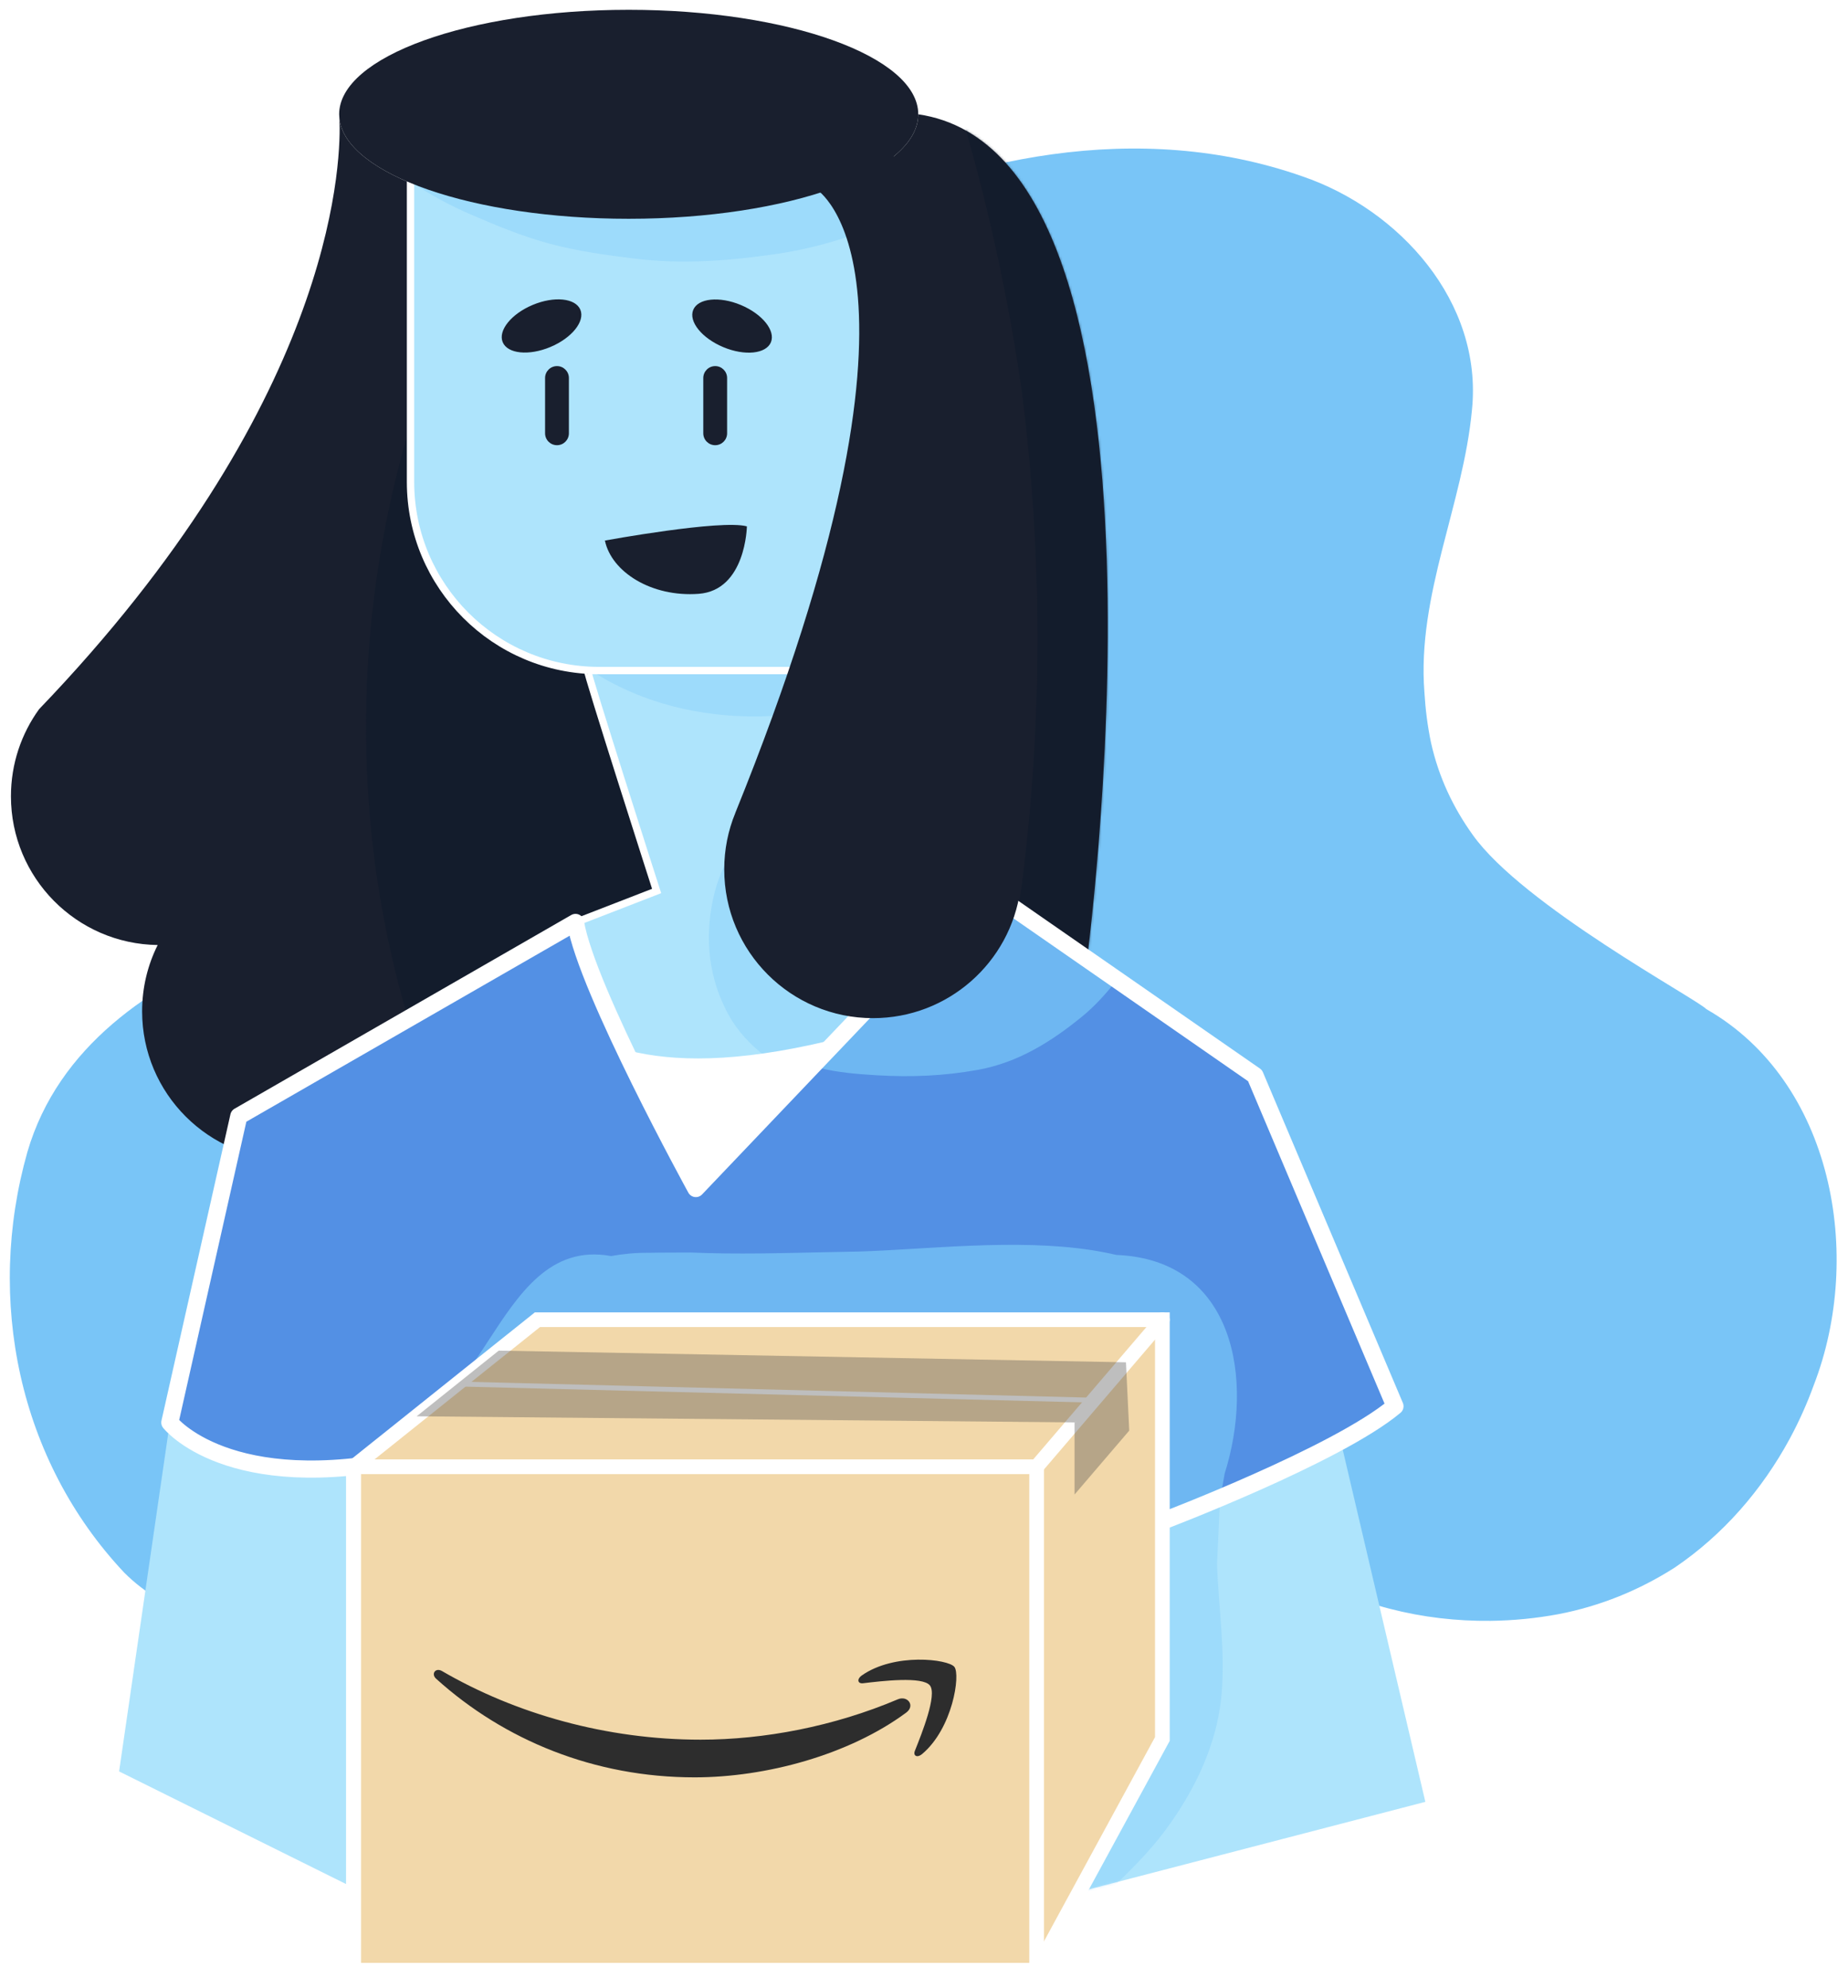 <svg width="754" height="811" viewBox="0 0 754 811" fill="none" xmlns="http://www.w3.org/2000/svg">
<g filter="url(#filter0_d_130_311)">
<path d="M696.185 407.66C747.905 437.19 760.485 508.17 740.045 561.03C737.325 568.54 734.055 575.83 730.285 582.83C718.945 603.8 703.015 622.16 683.275 635.51C676.075 640.11 668.475 644.04 660.555 647.23C652.635 650.41 644.385 652.86 635.895 654.49C626.755 656.2 617.475 657.11 608.195 657.22C580.365 657.55 552.605 650.68 529.225 636.45C522.005 631.72 514.985 626.56 508.025 621.39C503.535 618.69 499.045 616 493.645 616.9C465.795 624.09 437.045 630.38 409.765 621.81C402.385 619.42 395.255 615.78 388.515 610.61C380.885 605 374.025 598.15 367.385 590.99C360.745 583.83 354.315 576.36 347.525 569.51C340.735 562.66 333.575 556.42 325.525 551.72C317.935 548.82 306.955 543.33 297.145 541.71C285.195 538.74 276.215 546.83 275.315 558.51C274.415 575.58 283.405 598.04 270.825 607.03C239.375 630.24 201.065 633.49 164.735 644.32C157.465 646.49 150.275 648.96 143.225 651.95C134.475 655.77 125.205 658.12 115.855 659.02C92.035 660.93 67.775 654.65 50.705 637.57C7.575 591.75 -5.895 526.16 11.175 465.96C23.755 422.83 61.485 397.68 100.515 381.95C107.415 379.11 114.505 376.56 121.685 374.32C134.265 370.73 146.845 364.44 157.035 355.88C163.215 350.76 168.795 345.06 173.835 338.89C183.915 326.54 191.935 312.33 197.075 295.86C199.985 287.44 202.605 278.89 205.105 270.34C210.115 253.24 214.725 236.16 219.985 220.05C223.015 211.1 226.135 202.18 229.625 193.49C240.075 167.42 253.795 143.36 278.095 126.23C286.775 119.25 295.945 112.76 305.565 106.83C313.865 100.7 322.605 95.17 331.685 90.3C392.125 59.86 464.905 44.59 531.395 67.95C570.925 81.43 605.065 119.16 600.575 163.19C596.985 201.82 578.115 238.66 581.165 278.31C581.585 285.35 582.455 292.21 583.835 298.84C585.415 305.95 587.685 312.62 590.555 318.88C593.425 325.14 596.885 331 600.825 336.5C621.215 365.32 692.365 403.55 696.185 407.66Z" fill="#79C5F7"/>
<path d="M442.805 393.14L382.115 465.41C382.115 465.41 229.835 461.55 228.185 460.45C227.385 459.92 200.615 447.87 173.065 435.51C163.145 455.51 142.515 469.25 118.675 469.25C85.155 469.25 57.985 442.08 57.985 408.56C57.985 398.85 60.265 389.66 64.335 381.52C31.205 381.09 4.465 354.09 4.465 320.84C4.465 307.56 8.725 295.28 15.965 285.29C15.975 285.28 15.985 285.27 15.995 285.26C19.615 281.49 23.125 277.75 26.535 274.03C26.535 274.02 26.545 274.02 26.555 274.01C138.685 151.71 139.155 58.76 138.495 44.53C141.255 67.18 193.045 85.25 256.515 85.25C321.765 85.25 374.655 66.16 374.655 42.63C488.845 59.28 442.805 393.14 442.805 393.14Z" fill="#191F2E"/>
<mask id="mask0_130_311" style="mask-type:luminance" maskUnits="userSpaceOnUse" x="4" y="42" width="448" height="428">
<path d="M442.805 393.14L382.115 465.41C382.115 465.41 229.835 461.55 228.185 460.45C227.385 459.92 200.615 447.87 173.065 435.51C163.145 455.51 142.515 469.25 118.675 469.25C85.155 469.25 57.985 442.08 57.985 408.56C57.985 398.85 60.265 389.66 64.335 381.52C31.205 381.09 4.465 354.09 4.465 320.84C4.465 307.56 8.725 295.28 15.965 285.29C15.975 285.28 15.985 285.27 15.995 285.26C19.615 281.49 23.125 277.75 26.535 274.03C26.535 274.02 26.545 274.02 26.555 274.01C138.685 151.71 139.155 58.76 138.495 44.53C141.255 67.18 193.045 85.25 256.515 85.25C321.765 85.25 374.655 66.16 374.655 42.63C488.845 59.28 442.805 393.14 442.805 393.14Z" fill="white"/>
</mask>
<g mask="url(#mask0_130_311)">
<path opacity="0.53" d="M318.025 433.77C308.595 366.29 297.305 299.07 284.115 232.21C280.355 213.16 276.435 194.13 272.385 175.14C271.345 170.27 268.845 165.36 265.585 160.95C272.955 144.38 281.445 128.36 291.075 112.98C303.595 93 295.965 62.52 274.935 51.41C252.815 39.72 226.725 46.23 213.365 67.55C149.095 170.13 131.915 299.84 167.745 415.52C177.945 448.44 192.105 480.59 209.895 510.12C215.785 519.89 225.735 527.76 236.785 530.8C247.555 533.77 261.905 532.43 271.465 526.26C281.075 520.07 289.535 510.84 292.145 499.37C293.125 495.08 293.615 490.71 293.555 486.36C301.795 482.49 309.185 476.59 313.495 468.43C315.005 464.85 316.515 461.26 318.035 457.68C320.165 449.72 320.165 441.75 318.025 433.77Z" fill="#0E192B"/>
</g>
<mask id="mask1_130_311" style="mask-type:luminance" maskUnits="userSpaceOnUse" x="4" y="42" width="448" height="428">
<path d="M442.805 393.14L382.115 465.41C382.115 465.41 229.835 461.55 228.185 460.45C227.385 459.92 200.615 447.87 173.065 435.51C163.145 455.51 142.515 469.25 118.675 469.25C85.155 469.25 57.985 442.08 57.985 408.56C57.985 398.85 60.265 389.66 64.335 381.52C31.205 381.09 4.465 354.09 4.465 320.84C4.465 307.56 8.725 295.28 15.965 285.29C15.975 285.28 15.985 285.27 15.995 285.26C19.615 281.49 23.125 277.75 26.535 274.03C26.535 274.02 26.545 274.02 26.555 274.01C138.685 151.71 139.155 58.76 138.495 44.53C141.255 67.18 193.045 85.25 256.515 85.25C321.765 85.25 374.655 66.16 374.655 42.63C488.845 59.28 442.805 393.14 442.805 393.14Z" fill="white"/>
</mask>
<g mask="url(#mask1_130_311)">
<path opacity="0.53" d="M512.915 229.16C511.065 175.19 504.005 121.05 492.045 68.39C485.745 40.65 477.915 13.27 468.665 -13.63C464.835 -24.77 458.375 -34.44 447.985 -40.52C438.335 -46.16 424.125 -48.56 413.305 -45.06C402.415 -41.54 391.915 -34.79 386.415 -24.38C380.955 -14.05 377.945 -1.14 381.875 10.3C398.105 57.51 409.795 106.16 416.915 155.56C425.355 222.2 425.445 289.74 416.995 356.38C416.485 359.91 415.965 363.43 415.415 366.95C413.535 372.93 413.275 378.91 414.615 384.89C414.885 390.88 416.665 396.46 419.955 401.62C425.415 410.95 436.125 419.86 446.845 422.3C458.365 424.92 471.295 424.36 481.525 417.76C490.735 411.83 500.435 402.18 502.205 390.87C510.595 337.33 514.775 283.36 512.915 229.16Z" fill="#0E192B"/>
</g>
<path d="M239.735 269.4C238.985 269.35 267.905 359.48 267.905 359.48L234.805 372.31C234.805 372.31 220.735 414.52 219.495 415.76C218.255 417 222.395 450.93 222.395 450.93L275.365 498.52C275.365 498.52 356.885 501.83 362.265 489.42C367.645 477.01 406.535 399.21 406.535 399.21L351.505 333.42L327.825 269.56L239.735 269.4Z" fill="#AEE4FC"/>
<mask id="mask2_130_311" style="mask-type:luminance" maskUnits="userSpaceOnUse" x="219" y="269" width="188" height="230">
<path d="M239.735 269.4C238.985 269.35 267.905 359.48 267.905 359.48L234.805 372.31C234.805 372.31 220.735 414.52 219.495 415.76C218.255 417 222.395 450.93 222.395 450.93L275.365 498.52C275.365 498.52 356.885 501.83 362.265 489.42C367.645 477.01 406.535 399.21 406.535 399.21L351.505 333.42L327.825 269.56L239.735 269.4Z" fill="white"/>
</mask>
<g mask="url(#mask2_130_311)">
<path opacity="0.32" d="M423.475 365.471C421.555 358.491 417.295 351.131 411.785 345.471C412.155 336.751 410.225 327.401 405.795 320.521C399.605 310.911 390.375 302.451 378.905 299.841C366.725 297.061 355.845 298.821 344.605 304.201C339.335 303.741 334.065 304.151 329.415 305.651C318.525 309.171 308.025 315.921 302.525 326.331C299.035 332.931 297.185 339.601 296.795 346.521C294.095 351.731 292.065 357.391 290.895 362.951C287.505 379.091 289.195 395.211 297.155 409.821C304.365 423.051 318.905 433.611 333.485 436.981C335.135 437.361 336.765 437.681 338.395 437.961C354.875 443.251 374.145 439.961 388.905 431.421C399.355 425.381 407.585 416.641 414.465 406.911C416.085 404.721 417.585 402.461 418.955 400.141C424.865 390.121 426.565 376.681 423.475 365.471Z" fill="#79C5F7"/>
</g>
<path d="M239.735 269.4C238.985 269.35 267.905 359.48 267.905 359.48L234.805 372.31C234.805 372.31 220.735 414.52 219.495 415.76C218.255 417 222.395 450.93 222.395 450.93L275.365 498.52C275.365 498.52 356.885 501.83 362.265 489.42C367.645 477.01 406.535 399.21 406.535 399.21L351.505 333.42L327.825 269.56L239.735 269.4Z" stroke="white" stroke-width="3" stroke-miterlimit="10"/>
<path d="M234.805 372.31L97.425 451.34L69.285 576.31L48.595 718.65L157.005 772.44L406.525 776.58L581.555 731.06L512.035 434.78L401.135 357.81L283.915 480.86C283.915 480.86 239.225 412.17 234.805 372.31Z" fill="#AEE4FC"/>
<mask id="mask3_130_311" style="mask-type:luminance" maskUnits="userSpaceOnUse" x="48" y="357" width="534" height="420">
<path d="M234.805 372.31L97.425 451.34L69.285 576.31L48.595 718.65L157.005 772.44L406.525 776.58L581.555 731.06L512.035 434.78L401.135 357.81L283.915 480.86C283.915 480.86 239.225 412.17 234.805 372.31Z" fill="white"/>
</mask>
<g mask="url(#mask3_130_311)">
<path opacity="0.32" d="M498.385 687.38C499.985 669.3 497.155 651.79 496.555 633.91C496.715 632.03 497.885 603.09 498.195 601.24C498.315 600.95 502.205 579.43 502.335 579.14C507.035 568.43 502.595 603.36 498.235 592.48C494.215 582.44 484.935 572.06 474.685 568.06C463.675 563.76 450.805 562.42 439.725 567.43C429.055 572.25 420.105 580.03 415.305 590.98C407.665 608.39 406.365 626.28 407.225 645.03C407.665 654.64 408.965 664.18 409.375 673.78C409.195 675.85 408.925 677.9 408.575 679.94C407.905 681.58 407.165 683.19 406.365 684.77C397.425 697.27 385.715 707.54 374.815 718.3C360.265 732.67 346.195 749.79 340.265 769.68C337.525 775.32 336.375 781.2 336.825 787.31C336.205 793.27 337.145 799.05 339.635 804.65C343.655 814.69 352.935 825.07 363.185 829.07C374.195 833.37 387.065 834.71 398.145 829.7C408.035 825.23 419.315 817.06 422.565 806.15C423.715 802.3 425.205 798.62 426.995 795.07C440.925 775.59 461.355 761.77 475.585 742.48C487.465 726.38 496.605 707.58 498.385 687.38Z" fill="#79C5F7"/>
</g>
<path opacity="0.32" d="M228.555 259.55C228.555 259.55 260.865 294.46 324.865 287.29C388.865 280.12 338.935 230.46 338.935 230.46C338.935 230.46 313.275 222.18 308.035 223.84C302.795 225.5 228.555 259.55 228.555 259.55Z" fill="#79C5F7"/>
<path d="M356.185 269.55H244.465C201.955 269.55 167.495 235.09 167.495 192.58V58.24H356.185V269.55V269.55Z" fill="#AEE4FC"/>
<mask id="mask4_130_311" style="mask-type:luminance" maskUnits="userSpaceOnUse" x="167" y="58" width="190" height="212">
<path d="M356.185 269.55H244.465C201.955 269.55 167.495 235.09 167.495 192.58V58.24H356.185V269.55V269.55Z" fill="white"/>
</mask>
<g mask="url(#mask4_130_311)">
<path opacity="0.32" d="M389.075 20.431C382.885 10.821 373.655 2.361 362.185 -0.249C358.195 -0.789 354.205 -1.319 350.225 -1.859C342.545 -1.839 335.355 0.021 328.665 3.661C318.695 7.371 308.445 10.151 297.955 11.981C286.615 13.071 275.235 13.091 263.895 12.021C253.185 10.171 242.705 7.361 232.535 3.541C227.755 1.291 223.115 -1.209 218.695 -4.099C216.055 -6.519 213.605 -9.109 211.385 -11.969C204.815 -20.409 189.685 -25.149 179.565 -25.149C168.525 -25.149 155.345 -20.249 147.745 -11.969C139.875 -3.389 134.025 7.861 134.565 19.851L136.175 31.811C138.315 39.431 142.175 46.051 147.745 51.671C159.045 66.201 175.885 76.511 192.605 83.721C203.045 88.221 213.415 92.501 224.405 95.451C235.765 98.501 247.375 100.071 259.035 101.501C278.635 103.901 297.635 102.401 317.115 99.541C336.795 96.661 354.825 90.071 372.955 82.001C382.605 77.711 390.955 64.831 393.635 55.111C396.575 44.331 395.235 29.991 389.075 20.431Z" fill="#79C5F7"/>
</g>
<path d="M356.185 269.55H244.465C201.955 269.55 167.495 235.09 167.495 192.58V58.24H356.185V269.55V269.55Z" stroke="white" stroke-width="3" stroke-miterlimit="10"/>
<path d="M374.655 42.63C374.655 66.16 321.765 85.25 256.515 85.25C193.045 85.25 141.255 67.18 138.495 44.53C138.505 44.52 138.495 44.51 138.495 44.51C138.445 43.27 138.375 42.63 138.375 42.63C138.375 19.09 191.275 0 256.515 0C321.765 0 374.655 19.09 374.655 42.63Z" fill="#191F2E"/>
<path d="M224.544 137.564C233.291 133.904 238.774 127.091 236.789 122.348C234.804 117.605 226.104 116.727 217.356 120.387C208.608 124.047 203.126 130.86 205.111 135.603C207.095 140.346 215.796 141.224 224.544 137.564Z" fill="#191F2E"/>
<path d="M314.53 135.648C316.515 130.905 311.032 124.092 302.284 120.432C293.536 116.772 284.836 117.65 282.851 122.393C280.867 127.136 286.349 133.949 295.097 137.609C303.845 141.269 312.545 140.392 314.53 135.648Z" fill="#191F2E"/>
<path d="M227.255 177.62C224.565 177.62 222.395 175.44 222.395 172.76V150.21C222.395 147.52 224.575 145.35 227.255 145.35C229.945 145.35 232.115 147.53 232.115 150.21V172.76C232.115 175.45 229.945 177.62 227.255 177.62Z" fill="#191F2E"/>
<path d="M291.805 177.62C289.115 177.62 286.945 175.44 286.945 172.76V150.21C286.945 147.52 289.125 145.35 291.805 145.35C294.495 145.35 296.665 147.53 296.665 150.21V172.76C296.665 175.45 294.495 177.62 291.805 177.62Z" fill="#191F2E"/>
<path d="M246.805 216.52C246.805 216.52 294.185 207.83 304.735 210.73C304.735 210.73 304.325 236.8 285.075 238.25C265.845 239.69 249.495 229.35 246.805 216.52Z" fill="#191F2E"/>
<path d="M219.995 407.22C239.965 419.63 265.365 439.5 345.355 418.81C425.345 398.12 292.615 496.6 292.615 496.6C292.615 496.6 252.855 509.84 249.715 505.7C246.575 501.56 219.995 407.22 219.995 407.22Z" fill="white"/>
<path d="M69.295 576.31C69.295 576.31 93.015 606.65 166.955 590.65L181.295 668.44L406.535 622.37L474.255 616.58C474.255 616.58 545.425 589.55 569.155 569.68L512.055 434.78L401.155 357.81L283.915 480.86C283.915 480.86 239.225 399.48 234.815 372.31L97.435 451.34L69.295 576.31Z" fill="#5390E4"/>
<mask id="mask5_130_311" style="mask-type:luminance" maskUnits="userSpaceOnUse" x="69" y="357" width="501" height="312">
<path d="M69.295 576.31C69.295 576.31 93.015 606.65 166.955 590.65L181.295 668.44L406.535 622.37L474.255 616.58C474.255 616.58 545.425 589.55 569.155 569.68L512.055 434.78L401.155 357.81L283.915 480.86C283.915 480.86 239.225 399.48 234.815 372.31L97.435 451.34L69.295 576.31Z" fill="white"/>
</mask>
<g mask="url(#mask5_130_311)">
<path opacity="0.74" d="M471.555 345.95C468.685 335.51 460.605 324.2 450.875 319.06C440.435 313.54 427.775 310.78 416.195 314.52C412.615 316.03 409.025 317.54 405.445 319.06C398.685 323.06 393.305 328.43 389.305 335.19C386.755 338.3 384.075 341.29 381.165 344.05C381.035 344.13 380.905 344.21 380.775 344.29C379.825 344.56 378.875 344.8 377.915 345.02C371.565 345.42 365.115 345.32 358.755 344.84C352.235 341.01 345.265 338.64 336.815 338.64C325.775 338.64 312.595 343.54 304.995 351.82C297.125 360.4 291.275 371.65 291.815 383.64C292.315 394.83 295.895 408.1 304.995 415.46C314.135 422.85 322.385 428.6 334.005 431.57C341.735 433.55 349.995 434.2 357.975 434.67C371.845 435.48 385.105 434.93 398.865 432.47C415.225 429.54 428.945 420.98 441.575 410.64C451.665 402.38 459.325 390.96 467.025 380.64C473.545 371.87 474.315 355.98 471.555 345.95Z" fill="#79C5F7"/>
</g>
<mask id="mask6_130_311" style="mask-type:luminance" maskUnits="userSpaceOnUse" x="69" y="357" width="501" height="312">
<path d="M69.295 576.31C69.295 576.31 93.015 606.65 166.955 590.65L181.295 668.44L406.535 622.37L474.255 616.58C474.255 616.58 545.425 589.55 569.155 569.68L512.055 434.78L401.155 357.81L283.915 480.86C283.915 480.86 239.225 399.48 234.815 372.31L97.435 451.34L69.295 576.31Z" fill="white"/>
</mask>
<g mask="url(#mask6_130_311)">
<path opacity="0.74" d="M498.005 606.22C498.585 603.29 499.145 600.27 499.665 597.17C511.775 558.88 503.775 509.88 455.475 507.95C452.175 507.17 448.795 506.53 445.355 505.99C414.345 501.21 378.045 505.73 350.325 506.57C346.485 506.63 342.635 506.7 338.795 506.79C319.585 507.2 300.445 507.77 281.855 506.96C278.945 506.97 276.055 506.98 273.175 506.99C270.315 507 267.475 507.02 264.665 507.08C262.015 507.05 259.425 507.16 256.865 507.39C254.305 507.62 251.795 507.97 249.295 508.41C224.435 503.84 211.585 524.03 198.965 543.39C197.165 546.16 195.365 548.91 193.535 551.56C190.575 555.74 187.265 559.6 183.705 563.25C181.925 565.07 180.085 566.84 178.205 568.57C169.775 575.88 161.775 581.88 155.775 591.88C150.775 602.88 152.775 618.88 163.775 621.88C181.775 624.88 192.775 604.88 210.855 602.72C213.805 601.71 216.775 600.76 219.775 599.88C232.775 595.88 245.775 595.88 258.965 597.22C261.605 597.16 264.265 597.12 266.955 597.08C280.415 596.89 294.435 596.88 307.785 596.86C310.735 596.85 313.715 596.82 316.695 596.77C330.665 596.56 344.715 596.18 358.745 596.27C361.555 596.29 364.355 596.32 367.155 596.38C379.575 597.38 393.045 596.83 406.095 599.16C409.355 599.74 412.595 600.51 415.785 601.52C426.205 604.83 437.705 614.83 448.735 620.4C450.945 621.51 453.125 622.45 455.285 623.12C458.365 624.25 461.325 624.99 464.165 625.38C467.005 625.77 469.715 625.82 472.315 625.54C481.785 623.87 489.785 619.87 496.165 611.76C496.945 610.4 497.565 608.58 498.005 606.22Z" fill="#79C5F7"/>
</g>
<path d="M69.295 576.31C69.295 576.31 93.015 606.65 166.955 590.65L181.295 668.44L406.535 622.37L474.255 616.58C474.255 616.58 545.425 589.55 569.155 569.68L512.055 434.78L401.155 357.81L283.915 480.86C283.915 480.86 239.225 399.48 234.815 372.31L97.435 451.34L69.295 576.31Z" stroke="white" stroke-width="7" stroke-miterlimit="10" stroke-linecap="round" stroke-linejoin="round"/>
<path d="M144.255 594.36L219.265 534.38H474.255V705.42L422.945 799.76H144.255V594.36Z" fill="#F2D8AA" stroke="white" stroke-width="6" stroke-miterlimit="10"/>
<path d="M422.945 594.36L474.255 534.38" stroke="white" stroke-width="6" stroke-miterlimit="10" stroke-linecap="round" stroke-linejoin="round"/>
<path d="M422.955 594.36H144.255V799.76H422.955V594.36Z" stroke="white" stroke-width="6" stroke-miterlimit="10"/>
<path d="M186.485 560.59L446.175 567.21" stroke="white" stroke-width="2" stroke-miterlimit="10"/>
<path opacity="0.36" d="M169.995 573.78L438.425 576.27V605.69L460.735 579.62L459.395 551.75L203.495 546.99L169.995 573.78Z" fill="#4C4C4C"/>
<path fill-rule="evenodd" clip-rule="evenodd" d="M369.715 694.68C346.375 711.91 312.535 721.07 283.395 721.07C242.555 721.07 205.775 705.97 177.945 680.84C175.765 678.87 177.705 676.17 180.335 677.7C210.365 695.17 247.495 705.7 285.845 705.7C311.715 705.7 340.155 700.33 366.325 689.23C370.275 687.56 373.575 691.83 369.715 694.68Z" fill="#2D2D2D"/>
<path fill-rule="evenodd" clip-rule="evenodd" d="M379.425 683.59C376.435 679.77 359.685 681.78 352.165 682.68C349.885 682.95 349.535 680.96 351.585 679.52C364.945 670.13 386.835 672.85 389.385 675.99C391.945 679.16 388.715 701.11 376.195 711.59C374.265 713.2 372.435 712.34 373.295 710.21C376.105 703.17 382.415 687.42 379.425 683.59Z" fill="#2D2D2D"/>
<path d="M412.725 328.56C415.405 335.41 416.875 342.86 416.875 350.66C416.875 353.52 416.675 356.33 416.285 359.08C412.195 388.62 386.835 411.35 356.185 411.35C322.665 411.35 295.495 384.18 295.495 350.66C295.495 342.52 297.095 334.75 300.015 327.66C300.005 327.65 300.005 327.65 300.005 327.65C389.495 106.58 332.965 73.12 332.965 73.12C344.805 69.46 363.835 55.07 363.835 55.07" fill="#191F2E"/>
</g>
<defs>
<filter id="filter0_d_130_311" x="0" y="0" width="753.361" height="810.76" filterUnits="userSpaceOnUse" color-interpolation-filters="sRGB">
<feFlood flood-opacity="0" result="BackgroundImageFix"/>
<feColorMatrix in="SourceAlpha" type="matrix" values="0 0 0 0 0 0 0 0 0 0 0 0 0 0 0 0 0 0 127 0" result="hardAlpha"/>
<feOffset dy="4"/>
<feGaussianBlur stdDeviation="2"/>
<feComposite in2="hardAlpha" operator="out"/>
<feColorMatrix type="matrix" values="0 0 0 0 0 0 0 0 0 0 0 0 0 0 0 0 0 0 0.25 0"/>
<feBlend mode="normal" in2="BackgroundImageFix" result="effect1_dropShadow_130_311"/>
<feBlend mode="normal" in="SourceGraphic" in2="effect1_dropShadow_130_311" result="shape"/>
</filter>
</defs>
</svg>
